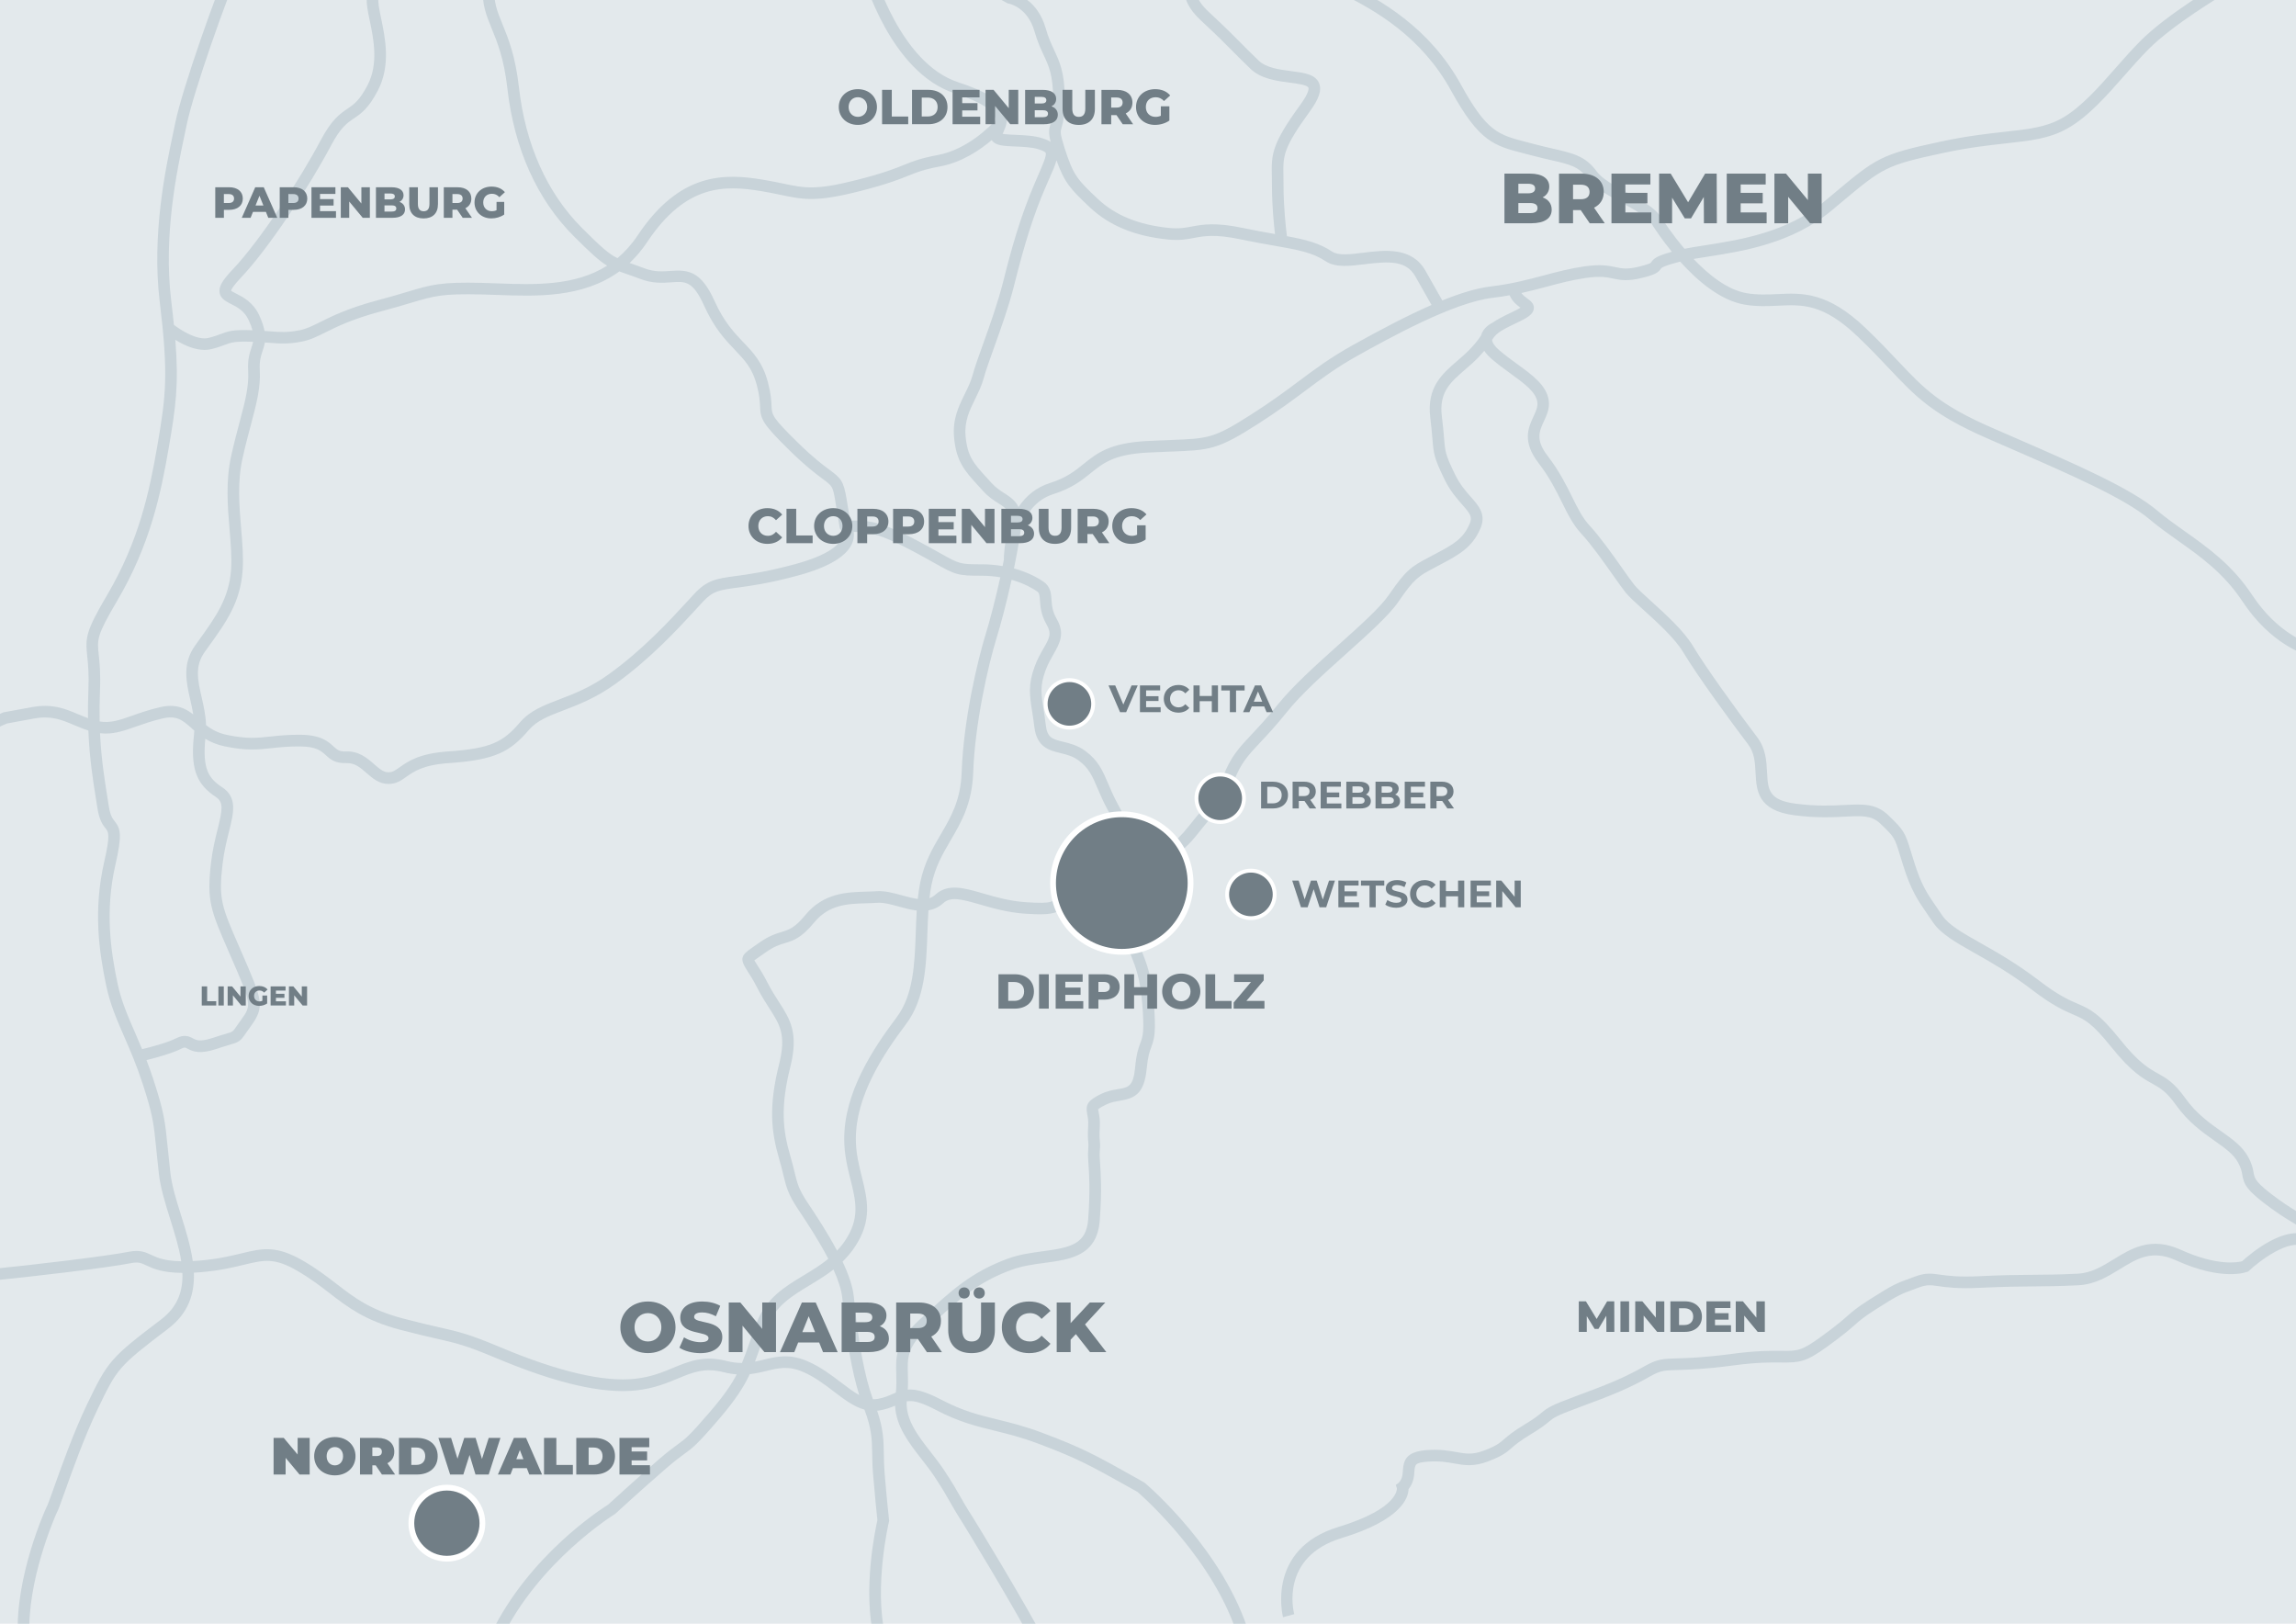 <?xml version="1.0" encoding="utf-8"?>
<!-- Generator: Adobe Illustrator 23.0.6, SVG Export Plug-In . SVG Version: 6.00 Build 0)  -->
<svg version="1.1" id="Ebene_1" xmlns="http://www.w3.org/2000/svg" xmlns:xlink="http://www.w3.org/1999/xlink" x="0px" y="0px"
	 viewBox="0 0 841.89 595.28" style="enable-background:new 0 0 841.89 595.28;" xml:space="preserve">
<style type="text/css">
	.st0{fill:#E3E9EC;}
	.st1{clip-path:url(#SVGID_2_);fill:#C8D3D9;}
	.st2{clip-path:url(#SVGID_2_);fill:#717E86;}
	.st3{clip-path:url(#SVGID_2_);fill:#FFFFFF;}
</style>
<rect y="0" class="st0" width="841.89" height="595.28"/>
<g>
	<defs>
		<rect id="SVGID_1_" width="841.89" height="595.28"/>
	</defs>
	<clipPath id="SVGID_2_">
		<use xlink:href="#SVGID_1_"  style="overflow:visible;"/>
	</clipPath>
	<path class="st1" d="M826.35,429.93c-0.25-1.42-0.56-3.2-2.07-5.91c-2.16-3.89-5.87-6.5-9.8-9.27c-4.26-3.01-9.09-6.41-13.21-12.18
		c-4.08-5.72-6.98-7.33-10.04-9.04c-3.28-1.83-7-3.9-13.73-12.31c-7.88-9.85-11.16-11.27-15.7-13.24
		c-3.14-1.36-7.04-3.05-14.09-8.46c-8.14-6.24-15.59-10.46-21.58-13.84c-6.47-3.66-11.58-6.55-13.92-10.01
		c-0.72-1.07-1.39-2.03-2.01-2.94c-3.65-5.29-5.66-8.21-8.35-16.76c-0.44-1.39-0.8-2.59-1.12-3.63c-2.17-7.12-2.54-7.94-8.43-13.55
		c-4.46-4.25-9.26-4.01-15.89-3.67c-4.6,0.23-10.31,0.52-17.99-0.48c-9.95-1.3-10.15-5.16-10.49-11.56
		c-0.21-4.06-0.45-8.65-3.62-12.82c-8.04-10.56-19.03-25.88-23.57-33.45c-3.33-5.55-9.95-11.55-15.28-16.38
		c-2.73-2.47-5.09-4.61-6.14-5.93c-1.09-1.36-2.69-3.63-4.54-6.25c-3.59-5.09-8.07-11.42-11.91-15.56
		c-2.59-2.79-4.34-6.32-6.36-10.4c-2.22-4.49-4.74-9.57-9.04-15.16c-4.52-5.87-3.05-9.03-1.36-12.68c1.05-2.28,2.15-4.63,1.78-7.53
		c-0.69-5.55-5.94-9.36-11.5-13.4c-2.2-1.6-4.48-3.26-6.64-5.11c-1.7-1.46-2.61-2.8-2.63-3.82c1.35-2.04,2.25-3.04,8.84-6.13
		c4.22-1.98,6.26-3.27,6.46-5.31c0.18-1.82-1.24-2.87-2.39-3.71c-0.79-0.58-1.6-1.18-2.17-2.01c3.26-0.72,6.29-1.53,9.28-2.32
		c4.84-1.29,9.41-2.5,14.46-3.22c5.19-0.74,7.58-0.24,9.89,0.24c2.7,0.56,5.24,1.1,10.76-0.28c4.69-1.17,5.83-1.94,6.74-3.33
		c0.16-0.24,0.58-0.88,6.29-2.39c0.26-0.07,0.53-0.13,0.8-0.2c6.32,7.03,14.78,14.28,23.72,15.77c4.5,0.75,8.42,0.56,12.21,0.38
		c8.85-0.43,16.5-0.8,29.17,11.32c4.79,4.58,8.47,8.48,11.71,11.92c9.43,9.99,15.66,16.59,35.49,25.27
		c2.73,1.19,5.43,2.37,8.09,3.53c22.85,9.95,42.59,18.54,51.87,26.39c3.24,2.74,6.65,5.15,10.26,7.71
		c8.25,5.84,16.77,11.88,23.67,22.29c10.45,15.8,22.76,19.32,23.28,19.46l1.13-4.1c-0.11-0.03-11.35-3.33-20.86-17.71
		c-7.33-11.08-16.19-17.35-24.76-23.42c-3.53-2.5-6.87-4.87-9.97-7.49c-9.76-8.26-29.76-16.96-52.92-27.04
		c-2.66-1.16-5.36-2.33-8.08-3.52c-19.04-8.33-24.71-14.34-34.1-24.29c-3.28-3.48-7-7.42-11.87-12.08
		c-14-13.39-23.31-12.94-32.32-12.5c-3.57,0.17-7.25,0.35-11.3-0.32c-7.02-1.17-13.96-6.72-19.52-12.56
		c1.59-0.27,3.28-0.54,5.1-0.82c13.1-2.04,31.04-4.83,45.67-17.05l2.9-2.43c15.79-13.23,16.74-14.02,37.87-18.55
		c9.36-2.01,16.64-2.81,23.06-3.52c9.22-1.02,15.88-1.75,22.49-5.46c7.56-4.24,14.27-11.87,20.77-19.26
		c2.97-3.37,6.04-6.86,9.12-9.94c8.84-8.84,26.16-19.24,28.68-20.73c2.77-0.54,19.69-4.1,44.98-14.21L860.05-21
		c-26.7,10.68-44.37,14.02-44.55,14.05l-0.36,0.07l-0.32,0.19C814-6.22,794.85,5,784.96,14.89c-3.17,3.17-6.29,6.71-9.3,10.14
		C769.4,32.14,762.92,39.5,756,43.38c-5.86,3.28-12.16,3.98-20.88,4.94c-6.2,0.68-13.91,1.53-23.48,3.59
		c-22.16,4.75-23.49,5.86-39.71,19.44l-2.89,2.42c-13.73,11.47-31,14.15-43.6,16.12c-2.85,0.44-5.44,0.85-7.78,1.31
		c-4.55-5.35-7.69-10.2-8.39-11.3c-2.38-3.77-7.4-6.48-12.71-9.36c-4.45-2.41-9.05-4.9-11.07-7.67c-4.1-5.63-8.58-6.66-16-8.36
		c-2.11-0.48-4.5-1.03-7.24-1.76c-0.88-0.23-1.72-0.45-2.52-0.66c-10.27-2.66-14.52-3.76-23.95-20.92
		c-11.42-20.8-29.22-31.21-43.45-37.95l-0.64-0.3l-0.49,0.1c-0.13-0.03-0.43-0.13-0.9-0.45c-2.71-1.87-9.67-10.29-15.67-47.89
		l-4.2,0.67c5.73,35.92,12.65,47.41,17.45,50.72c1.27,0.88,2.34,1.15,3.07,1.2c13.58,6.47,30.39,16.42,41.12,35.95
		c10.31,18.78,15.76,20.19,26.61,22.99c0.8,0.21,1.63,0.42,2.49,0.65c2.82,0.75,5.24,1.31,7.38,1.8c7.11,1.63,10.35,2.37,13.51,6.72
		c2.58,3.55,7.61,6.27,12.48,8.9c4.6,2.49,9.35,5.06,11.14,7.89c1.02,1.62,3.64,5.6,7.34,10.14c-5.74,1.6-6.71,2.54-7.57,3.85
		c-0.03,0.05-0.06,0.1-0.1,0.15c-0.08,0.08-0.67,0.53-4.11,1.39c-4.57,1.14-6.46,0.75-8.86,0.24c-2.54-0.53-5.43-1.13-11.36-0.29
		c-5.3,0.76-9.99,2-14.96,3.32c-5.83,1.55-11.86,3.15-19.32,4.03c-5.22,0.61-11.3,2.49-17.88,5.15l-6.18-10.9
		c-4.98-8.79-14.87-7.57-22.81-6.6c-4.68,0.58-9.11,1.12-11.37-0.39c-4.76-3.18-9.75-4.41-16.61-5.67
		c-0.4-3.13-1.25-10.72-1.25-18.61c0-1.25-0.02-2.38-0.04-3.43c-0.15-7.38-0.2-10.14,9.68-23.7c3.41-4.68,4.45-7.89,3.38-10.4
		c-1.39-3.24-5.47-3.77-10.2-4.38c-4.29-0.55-9.15-1.18-11.95-3.87c-3.44-3.31-5.21-5.11-6.93-6.85
		c-2.44-2.48-4.75-4.82-11.53-11.15c-2.21-2.07-4.76-5.13-4.34-7.98c0.4-2.69,3.3-4.31,3.74-4.54c1.2-0.46,9.06-3.79,13.01-13.09
		c3.88-9.13,2.68-20.73-3.56-34.47l-3.87,1.76c5.71,12.57,6.9,22.99,3.55,30.97c-3.42,8.15-10.63,10.85-10.69,10.88l-0.2,0.08
		c-0.22,0.1-5.38,2.6-6.17,7.74c-0.58,3.77,1.31,7.72,5.63,11.76c6.71,6.27,8.89,8.47,11.4,11.02c1.74,1.76,3.53,3.59,7.01,6.93
		c3.8,3.66,9.65,4.42,14.35,5.03c2.7,0.35,6.41,0.83,6.84,1.84c0.1,0.23,0.43,1.63-2.91,6.21c-10.73,14.71-10.65,18.34-10.49,26.29
		c0.02,1.02,0.04,2.12,0.04,3.34c0,7.23,0.67,14.09,1.12,17.83c-3.39-0.6-7.2-1.27-11.63-2.2c-10.27-2.16-14.82-1.31-18.83-0.56
		c-2.56,0.48-4.77,0.89-8.37,0.53c-11.16-1.13-19.7-4.6-26.1-10.62c-7.66-7.2-9.02-8.68-12.26-18.8c-1.69-5.28-1.52-5.89-1.05-7.5
		c0.48-1.67,1.21-4.18,1.15-10.68c-0.09-9.47-1.84-13.23-3.87-17.57c-1.05-2.25-2.13-4.58-3.13-8.06
		c-2.95-10.32-10.61-12.7-12.46-13.14c-3.11-1.7-34.02-19.02-39.92-40.77l-6.5-23.97l-4.1,1.11l6.5,23.97
		c2.82,10.39,10.82,20.89,23.78,31.21c9.54,7.6,18.15,12.15,18.51,12.34l0.3,0.16l0.34,0.06c0.07,0.01,6.89,1.23,9.45,10.19
		c1.09,3.81,2.3,6.4,3.37,8.69c1.89,4.06,3.39,7.27,3.47,15.82c0.06,5.87-0.54,7.94-0.98,9.46c-0.59,2.02-0.76,3.3,0.07,6.54
		c-0.96-0.62-2.1-1.04-3.26-1.4c-2.96-0.91-6.47-1.05-9.56-1.18c-1.61-0.07-3.69-0.15-4.79-0.38c0.08-0.18,0.16-0.37,0.25-0.55
		c0.82-1.8,2.05-4.52,0.64-7.72c-1.77-4.02-7.22-7.39-17.14-10.62c-21.46-6.97-30.96-40.65-31.06-40.99
		c-0.09-0.32-8.93-32.44-7.28-43.86l-4.21-0.61c-1.77,12.29,7.02,44.25,7.39,45.6c0.4,1.47,10.2,36.22,33.84,43.91
		c10.52,3.42,13.72,6.4,14.56,8.29c0.26,0.6,0.32,1.17,0.23,1.76c-1.79,1.95-10.16,10.52-20.86,12.54
		c-6.6,1.25-9.23,2.31-12.56,3.66c-3.27,1.32-7.34,2.97-17.13,5.47c-15.15,3.87-19.14,3.04-27.07,1.38
		c-2.1-0.44-4.47-0.93-7.38-1.42c-14.13-2.36-30.51-2.91-46.07,20.43c-2.24,3.35-4.72,6.08-7.39,8.31
		c-3.1-1.5-5.84-3.89-13.04-11.09c-12.74-12.74-20.73-30.58-23.09-51.59c-1.29-11.47-3.91-17.89-6.02-23.05
		c-1.93-4.72-3.33-8.14-2.96-13.62l0.02-0.27l-0.05-0.27c-0.05-0.26-4.82-26.15-2.7-49.54l-4.23-0.38
		c-2.09,22.99,2.17,47.48,2.7,50.45c-0.37,6.31,1.33,10.46,3.28,15.24c2.01,4.91,4.51,11.03,5.73,21.92
		c2.47,21.97,10.88,40.69,24.31,54.12c6.18,6.18,9.34,9.06,12.26,10.85c-11.9,7.52-26.68,6.98-40.12,6.49
		c-1.94-0.07-3.86-0.14-5.72-0.19c-15.24-0.37-18.55,0.62-27.41,3.28c-2.71,0.81-6.07,1.82-10.5,2.99
		c-11.13,2.95-17.11,5.92-21.48,8.1c-2.93,1.46-5.05,2.52-7.58,3.01c-4.46,0.86-6.97,0.68-11.12,0.36c-0.54-0.04-1.1-0.08-1.69-0.12
		c-0.29-1.57-0.88-3.41-1.92-5.68c-2.22-4.84-5.95-6.73-8.42-7.98c-0.69-0.35-1.62-0.82-1.92-1.11c0.07-0.36,0.57-1.56,3.61-4.77
		c10.3-10.83,25.17-33.57,33.03-48.42c3.52-6.65,5.88-8.25,8.39-9.95c2.63-1.78,5.34-3.63,8.78-10.22c4.8-9.2,2.72-19.21,1.19-26.52
		c-0.61-2.91-1.18-5.67-0.97-7.13l0.04-0.3l-0.04-0.3c-0.03-0.2-2.82-20.63-3.85-46.38l-4.25,0.17c0.97,24.33,3.51,43.98,3.85,46.52
		c-0.22,2.15,0.35,4.87,1.06,8.28c1.39,6.68,3.3,15.83-0.8,23.68c-2.94,5.64-5.01,7.04-7.4,8.67c-2.69,1.83-5.74,3.9-9.76,11.48
		c-7.73,14.6-22.3,36.91-32.35,47.48c-3.83,4.02-5.11,6.32-4.74,8.48c0.38,2.19,2.32,3.17,4.2,4.13c2.29,1.16,4.87,2.47,6.48,5.96
		c0.67,1.45,1.1,2.63,1.38,3.66c-0.26-0.01-0.53-0.02-0.8-0.03c-6.23-0.22-8.13,0.37-10.94,1.44c-1.11,0.42-2.38,0.89-4.36,1.39
		c-4.1,1.02-10.06-2.72-12.72-4.79c-0.27-2.74-0.61-5.7-1-8.93c-2.91-23.99,2.15-47.76,4.87-60.53c0.31-1.44,0.59-2.75,0.83-3.93
		c2.47-12.12,14.74-46.74,20.25-59.37c1.01-1.77,11.03-20.17,8.51-48.01l-4.23,0.38c2.47,27.25-7.9,45.41-8.01,45.59l-0.11,0.22
		C79.34-2.84,66.85,32.44,64.32,44.81c-0.24,1.17-0.52,2.47-0.82,3.9c-2.77,13.02-7.92,37.24-4.93,61.93
		c3.23,26.65,2.3,34.37-0.88,52.8c-2.9,16.79-6.71,34.86-18.45,54.78c-7.84,13.29-7.98,15.6-7.26,22.3
		c0.29,2.71,0.68,6.42,0.43,12.57c-0.15,3.63-0.18,7.01-0.14,10.2c-1.28-0.47-2.5-0.97-3.68-1.47c-4.6-1.95-9.37-3.96-16.99-2.56
		L1.2,261.17l-0.24,0.11c-0.17,0.08-17.19,7.75-25.74,10.9l1.47,3.99c8.24-3.03,23.61-9.93,25.79-10.91l9.89-1.82
		c6.38-1.17,10.17,0.43,14.57,2.29c1.7,0.72,3.47,1.46,5.46,2.09c0.42,10.2,1.67,18.09,2.75,24.83c0.2,1.22,0.39,2.41,0.57,3.58
		c0.71,4.59,2.05,6.28,3.04,7.52c1.02,1.28,1.75,2.21-0.56,12.27c-4.06,17.72-1.87,33.01,0.81,45.62
		c1.41,6.65,3.81,12.16,6.59,18.54c2.17,4.99,4.42,10.16,6.55,16.67c3.9,11.88,4.17,14.59,5.18,24.67c0.24,2.41,0.52,5.22,0.91,8.67
		c0.59,5.33,2.41,11.15,4.17,16.77c1.66,5.32,3.29,10.53,4.05,15.44c-6.21-0.11-8.89-1.35-10.96-2.32
		c-2.17-1.01-4.22-1.97-8.28-1.16c-7.74,1.55-34.36,4.77-52.1,6.51l0.41,4.23c15.72-1.54,44-4.87,52.52-6.57
		c2.69-0.54,3.74-0.05,5.65,0.85c2.49,1.16,5.73,2.66,13.18,2.72c0.25,6.52-1.63,12.38-7.81,17.07
		c-18.49,14.04-19.51,15.2-27.15,31.12c-4.97,10.36-9.54,23.2-12.27,30.88c-1.02,2.85-1.98,5.56-2.33,6.31l-0.22,0.4
		c-0.48,1.03-11.65,25.57-10.54,47.63l4.25-0.21c-1-20.06,9.08-43.21,10.08-45.46c0.41-0.66,0.94-2.09,2.77-7.23
		c2.7-7.59,7.23-20.3,12.1-30.46c7.21-15.02,7.49-15.61,25.88-29.57c7.56-5.74,9.73-12.94,9.45-20.56c0.76-0.04,1.55-0.09,2.38-0.16
		c7.08-0.58,12.06-1.78,16.06-2.75c7.37-1.78,11.07-2.68,19.65,2.33c4.77,2.79,8.34,5.54,11.79,8.2c6.62,5.1,12.87,9.91,25.7,13.3
		c6.11,1.61,10.27,2.56,13.61,3.32c6.96,1.58,10.46,2.37,21.39,6.97c22.37,9.41,39.29,13.31,51.73,11.93
		c6.43-0.71,11.07-2.64,15.16-4.34c5.49-2.28,9.83-4.08,16.77-2.31c1.72,0.44,3.32,0.69,4.81,0.8c-2.04,3.89-4.83,7.93-9.72,13.63
		c-7.7,8.98-9.14,10.03-12,12.1c-1.57,1.14-3.53,2.57-6.99,5.56c-9.13,7.91-17.24,15.36-18.44,16.46
		c-2.68,1.67-29.12,18.68-42.96,47.41l3.83,1.84c13.72-28.49,41.25-45.57,41.53-45.74l0.33-0.25c0.09-0.08,8.7-8.03,18.49-16.51
		c3.31-2.87,5.19-4.23,6.7-5.33c3.13-2.27,4.7-3.41,12.73-12.78c5.98-6.98,9.04-11.7,11.28-16.48c2.27-0.24,4.29-0.73,6.2-1.19
		c4.29-1.04,8-1.94,13.31,0.36c4.33,1.88,7.92,4.61,11.39,7.26c3.7,2.82,7.25,5.52,11.15,6.58c2.7,7.17,2.76,11,2.84,16.19
		c0.03,2.12,0.07,4.52,0.31,7.38c0.71,8.6,1.43,15.36,1.6,16.97c-0.73,3.22-5.46,25.35-1.28,43.12l4.14-0.97
		c-4.19-17.81,1.3-41.29,1.36-41.52l0.09-0.36l-0.04-0.37c-0.01-0.07-0.82-7.44-1.63-17.21c-0.22-2.72-0.26-4.94-0.29-7.09
		c-0.07-4.78-0.14-8.98-2.44-15.73c0.33-0.03,0.66-0.07,0.99-0.13c2.35-0.43,4.12-1.1,5.58-1.73c0.33,7.56,5.13,13.73,9.8,19.72
		c1.68,2.16,3.28,4.21,4.66,6.31c3.07,4.66,4.17,6.61,5.45,8.87c1.09,1.93,2.32,4.12,5.02,8.35c0.17,0.28,17.59,28.51,28.43,48.92
		l3.76-1.99c-10.91-20.53-28.39-48.88-28.59-49.18c-2.65-4.16-3.8-6.2-4.92-8.18c-1.26-2.23-2.45-4.34-5.6-9.12
		c-1.48-2.24-3.2-4.45-4.86-6.58c-4.74-6.09-9.24-11.86-8.9-18.7c2.28-0.41,5.09,0.19,11,3.28c8.22,4.29,14.49,5.82,21.13,7.45
		c4.81,1.18,9.79,2.39,16.06,4.75c14.66,5.51,19.03,7.96,35.27,17.06l1.21,0.68c2.22,1.93,28.46,25.17,36.98,53.62l4.07-1.22
		c-9.21-30.77-37.26-54.77-38.45-55.77l-1.73-1.01c-16.47-9.23-20.89-11.71-35.86-17.33c-6.51-2.45-11.61-3.69-16.54-4.9
		c-6.66-1.63-12.42-3.04-20.18-7.09c-6.05-3.16-9.65-4.06-12.55-3.84c0.13-2.11,0.08-4,0.03-5.72c-0.18-5.92-0.3-9.84,7.13-16.68
		l0.82-0.75c10.94-10.07,17.54-16.14,30.13-20.78c3.84-1.42,8.02-1.98,12.07-2.52c9.47-1.27,19.27-2.58,20.22-15.67
		c0.79-10.82,0.38-16.73,0.12-20.64c-0.14-1.98-0.23-3.41-0.12-4.66c0.19-2.11,0.11-2.93,0.02-3.8c-0.09-0.86-0.2-1.93-0.01-5.26
		c0.14-2.39-0.2-4.07-0.42-5.17c-0.09-0.43-0.19-0.96-0.2-1.04c0.09-0.15,0.57-0.64,2.95-1.81c1.7-0.83,3.39-1.12,5.03-1.4
		c5.19-0.88,8.94-2.24,9.83-11.75c0.43-4.55,1.09-6.33,1.68-7.9c1.15-3.08,1.81-5.51,0.93-16.28c-0.8-9.79-2.65-14.46-4.29-18.59
		c-1.38-3.48-2.58-6.5-2.88-12.23c-0.26-4.84-0.78-8.91-1.2-12.18c-0.55-4.31-1-7.77-0.26-9.23c5.15-2.7,7.79-2.29,10.34-1.9
		c4.54,0.71,7.78,0.54,14.37-7.77c3.86-4.86,6.09-7.33,7.57-8.96c3.02-3.34,3.12-3.61,5.76-10.46l0.07-0.19
		c2.46-6.38,5.16-9.26,9.64-14.02c2.56-2.72,5.74-6.1,9.65-11c5.23-6.55,13.67-14.12,21.83-21.44c8.09-7.25,15.73-14.1,19.13-19.09
		c5.81-8.52,7.38-9.35,13.23-12.44l2.14-1.14c6.74-3.58,11.61-6.17,14.64-13.18c2.22-5.14-0.51-8.23-3.39-11.5
		c-1.95-2.2-4.15-4.7-6.02-8.59c-3.41-7.07-3.48-7.98-3.9-13.03c-0.16-1.97-0.36-4.42-0.81-8c-1.11-8.86,3.12-12.5,8.47-17.12
		c1.74-1.5,3.53-3.05,5.25-4.87c0.71-0.76,1.31-1.44,1.83-2.06c0.67,1.01,1.6,2.02,2.77,3.04c2.29,1.96,4.64,3.67,6.91,5.32
		c5,3.63,9.32,6.77,9.79,10.49c0.21,1.69-0.54,3.33-1.42,5.22c-1.89,4.08-4.24,9.15,1.85,17.07c4.05,5.26,6.47,10.15,8.6,14.46
		c2.17,4.38,4.05,8.17,7.06,11.41c3.65,3.93,8.03,10.13,11.55,15.11c1.89,2.68,3.53,4.99,4.69,6.45c1.26,1.58,3.62,3.72,6.6,6.42
		c5.11,4.64,11.48,10.41,14.49,15.41c5.22,8.7,17.11,25.01,23.83,33.84c2.38,3.13,2.56,6.69,2.76,10.47
		c0.34,6.47,0.72,13.8,14.18,15.55c8.06,1.05,13.99,0.75,18.76,0.51c6.19-0.31,9.6-0.48,12.75,2.51c5.25,5,5.29,5.12,7.3,11.71
		c0.32,1.06,0.69,2.27,1.13,3.67c2.89,9.16,5.28,12.64,8.91,17.9c0.62,0.9,1.27,1.85,1.98,2.9c2.89,4.3,8.39,7.41,15.35,11.34
		c5.87,3.32,13.18,7.45,21.08,13.51c7.46,5.73,11.63,7.53,14.98,8.99c4.27,1.85,6.85,2.97,14.07,12
		c7.25,9.06,11.53,11.45,14.98,13.36c2.86,1.59,5.13,2.85,8.65,7.79c4.54,6.35,9.68,9.98,14.22,13.18c3.67,2.59,6.85,4.83,8.53,7.86
		c1.16,2.09,1.39,3.36,1.6,4.59c0.62,3.51,1.38,5.66,10.78,12.45c13.69,9.9,26.71,14.03,27.26,14.2l1.27-4.06
		c-0.13-0.04-12.93-4.12-26.04-13.59C827,433.57,826.74,432.12,826.35,429.93 M387.39,58.78c2.92,8.23,5.27,10.69,12.28,17.28
		c7.11,6.68,16.46,10.53,28.59,11.75c4.19,0.43,6.93-0.08,9.57-0.58c3.8-0.71,7.74-1.44,17.18,0.54c4.68,0.99,8.68,1.69,12.2,2.3
		c8.76,1.54,14.04,2.47,18.93,5.73c3.58,2.38,8.76,1.75,14.25,1.07c9.06-1.11,15.26-1.41,18.59,4.48l5.93,10.46
		c-9.14,3.99-19.04,9.26-28.82,14.69c-8.28,4.6-13.88,8.79-19.82,13.22c-4.93,3.68-10.03,7.49-17.39,12.18
		c-13.82,8.82-15.64,8.88-29.83,9.42c-2.38,0.09-5.08,0.19-8.23,0.35c-13.92,0.7-18.59,4.47-23.54,8.46
		c-3.08,2.49-6.26,5.06-12.32,6.97c-4.76,1.5-8.64,4.5-11.49,8.81c-1.03-2.24-2.82-3.58-5.09-5.03c-1.57-0.99-3.18-2.02-4.82-3.83
		c-0.62-0.69-1.21-1.33-1.77-1.95c-4.73-5.17-7.1-7.76-7.74-15.35c-0.45-5.41,1.48-9.33,3.52-13.49c1.17-2.39,2.39-4.85,3.14-7.62
		c0.77-2.82,2.17-6.71,3.79-11.22c2.43-6.77,5.46-15.18,7.48-23.27c3.83-15.33,7.11-25.57,11.32-35.34c0.41-0.96,0.81-1.86,1.17-2.7
		C385.87,63,386.88,60.67,387.39,58.78 M237.36,88.67c14.16-21.23,28.43-20.83,41.83-18.59c2.82,0.47,5.15,0.96,7.21,1.39
		c8.31,1.73,12.89,2.69,28.99-1.42c10.07-2.57,14.28-4.28,17.67-5.64c3.23-1.31,5.56-2.25,11.75-3.42
		c7.98-1.51,14.64-6.07,18.84-9.65c0.06,0.1,0.11,0.21,0.19,0.3c1.4,1.78,4.35,1.9,8.42,2.07c2.83,0.11,6.05,0.24,8.48,0.99
		c2.09,0.64,2.58,1.12,2.68,1.34c0.43,0.93-1.08,4.39-2.83,8.4c-0.37,0.84-0.76,1.75-1.18,2.72c-5.32,12.37-8.69,24.6-11.54,35.99
		c-1.97,7.87-4.96,16.18-7.36,22.86c-1.65,4.59-3.08,8.56-3.89,11.54c-0.65,2.38-1.72,4.56-2.85,6.87c-2.21,4.5-4.5,9.14-3.95,15.73
		c0.75,9.04,3.97,12.55,8.84,17.87c0.55,0.6,1.14,1.24,1.75,1.92c2.03,2.25,4.06,3.54,5.7,4.58c2.97,1.88,4.51,2.87,4,8.5
		c-0.06,0.19-0.13,0.37-0.19,0.56c-1.74,5.56-1.84,10.55-1.84,11.72c-0.15,0.74-0.3,1.48-0.45,2.23c-2.37-0.41-4.98-0.66-7.83-0.66
		c-7.82,0-7.95-0.08-15.1-4.09c-1.99-1.12-4.46-2.51-7.74-4.26c-14.54-7.77-18.8-7.74-25.22-7.68l-1.33-8.01
		c-1.1-6.57-2.11-7.54-6.24-10.6c-2.35-1.74-5.89-4.36-11.53-9.89c-9.54-9.35-9.58-10.15-9.73-13.52c-0.08-1.86-0.2-4.4-1.33-8.69
		c-1.9-7.22-5.35-10.83-9.01-14.66c-3.33-3.49-7.1-7.44-10.54-15.09c-4.97-11.04-9.64-11.55-16.21-11.06
		c-2.87,0.21-5.85,0.43-9.49-0.95c-2.11-0.8-3.77-1.37-5.23-1.88c-0.08-0.03-0.15-0.05-0.23-0.08
		C233.2,94.19,235.37,91.66,237.36,88.67 M110.64,125.24c3.09-0.6,5.55-1.82,8.67-3.37c4.2-2.09,9.96-4.96,20.67-7.79
		c4.49-1.19,7.89-2.21,10.63-3.03c8.63-2.58,11.53-3.45,26.09-3.1c1.85,0.04,3.74,0.11,5.67,0.18c14.29,0.53,31.3,1.15,44.73-8.62
		c0.8,0.3,1.67,0.61,2.64,0.94c1.43,0.49,3.06,1.05,5.1,1.83c4.53,1.72,8.29,1.44,11.32,1.22c5.09-0.38,7.9-0.59,12.02,8.56
		c3.74,8.32,7.78,12.55,11.34,16.28c3.55,3.72,6.35,6.65,7.98,12.81c1.02,3.85,1.11,6.03,1.19,7.79c0.21,4.73,0.66,6.23,11,16.36
		c5.85,5.73,9.53,8.46,11.97,10.27c3.52,2.6,3.73,2.76,4.58,7.88l1.63,9.79l0.11,0.54l0.3,0.41c0.04,0.05,0.94,1.3,0.34,3.04
		c-0.71,2.05-3.89,6.03-17.19,9.63c-10.34,2.8-16.9,3.68-21.68,4.33c-6.96,0.93-10.45,1.4-15.28,6.63l-1.9,2.07
		c-7.13,7.75-16.88,18.36-29.54,27.44c-6.62,4.75-12.64,7.05-17.95,9.08c-5.75,2.2-10.71,4.1-14.4,8.4
		c-6.17,7.19-10.61,9.6-26.32,10.67c-10.68,0.73-14.82,3.68-17.85,5.83c-1.77,1.26-2.62,1.82-4.07,1.82c-1.76,0-3.15-1.13-5.26-2.98
		c-2.48-2.17-5.59-4.86-10.36-4.67c-2.42,0.1-3.17-0.59-4.54-1.85c-1.93-1.76-4.58-4.18-12.01-4.26c-4.64-0.05-8.02,0.32-11.01,0.64
		c-4.89,0.53-8.75,0.95-16.05-0.59c-3.37-0.71-5.69-2.06-7.66-3.58c-0.1-3.61-0.87-6.98-1.62-10.26
		c-1.39-6.09-2.59-11.35,1.09-16.49l1.34-1.87c6.6-9.16,11.81-16.4,12.61-28.16c0.33-4.8-0.1-9.91-0.55-15.32
		c-0.7-8.38-1.42-17.04,0.51-25.72c1.03-4.65,2.11-8.68,3.05-12.23c2.05-7.69,3.66-13.77,3.27-20.23c-0.19-3.17,0.42-5.05,1.02-6.87
		c0.33-1.02,0.66-2.02,0.85-3.14c0.44,0.03,0.88,0.06,1.29,0.09C102.74,125.99,105.62,126.21,110.64,125.24 M42.9,220.38
		c12.11-20.54,16.02-39.03,18.98-56.22c2.59-15.05,3.73-23.14,2.41-39.58c2.84,1.77,6.82,3.7,10.72,3.7c0.85,0,1.7-0.09,2.54-0.3
		c2.22-0.55,3.66-1.1,4.82-1.53c2.26-0.85,3.62-1.36,9.3-1.17c0.4,0.01,0.76,0.03,1.14,0.05c-0.14,0.68-0.36,1.34-0.6,2.07
		c-0.65,1.99-1.47,4.48-1.22,8.45c0.35,5.78-1.11,11.28-3.13,18.88c-0.96,3.6-2.04,7.67-3.09,12.4c-2.07,9.31-1.29,18.71-0.59,26.99
		c0.44,5.25,0.85,10.2,0.55,14.67C84,219.35,79.1,226.16,72.9,234.77l-1.35,1.88c-4.79,6.7-3.26,13.41-1.78,19.91
		c0.4,1.76,0.81,3.56,1.1,5.38c-2.91-2.3-6.37-4.04-12.3-2.65c-4.01,0.94-7.22,2.07-10.06,3.07c-4.71,1.66-8,2.81-11.97,2.15
		c-0.07-3.46-0.05-7.17,0.12-11.24c0.27-6.46-0.15-10.36-0.45-13.2C35.6,234.36,35.45,233.01,42.9,220.38 M43.15,360.76
		c-2.58-12.16-4.7-26.87-0.82-43.78c2.51-10.97,1.89-13.16-0.26-15.87c-0.8-1.01-1.63-2.05-2.17-5.53c-0.18-1.18-0.37-2.38-0.57-3.6
		c-1.06-6.65-2.21-13.91-2.65-23.17c4.65,0.56,8.53-0.8,13.24-2.46c2.74-0.96,5.83-2.05,9.62-2.94c5.28-1.24,7.41,0.64,10.63,3.49
		c0.35,0.31,0.71,0.63,1.08,0.95c-0.02,0.41-0.04,0.82-0.09,1.23c-1.37,12.44,0.64,18.27,7.97,23.09c2.86,1.89,2.51,4.43,0.68,11.8
		c-0.84,3.35-1.88,7.53-2.44,12.37c-1.61,13.98-0.07,17.51,6.41,32.38l1.11,2.55c7.34,16.89,7.4,17.31,3.5,22.63
		c-0.78,1.07-1.35,1.9-1.81,2.56c-1.25,1.81-1.25,1.81-3.72,2.54c-1.14,0.33-2.7,0.79-4.88,1.52c-4.67,1.55-6.02,0.82-7.22,0.17
		c-1.59-0.85-3.25-1.5-6.13-0.06c-3.41,1.71-9.54,3.3-12.53,4.01c-0.9-2.18-1.79-4.23-2.63-6.17
		C46.79,372.32,44.48,366.99,43.15,360.76 M266.36,498.94c-8.31-2.11-13.72,0.13-19.45,2.5c-4.02,1.67-8.17,3.39-14,4.04
		c-11.53,1.28-28.23-2.63-49.62-11.63c-11.27-4.74-14.89-5.57-22.09-7.2c-3.31-0.75-7.43-1.69-13.46-3.28
		c-12-3.17-17.65-7.52-24.19-12.56c-3.56-2.74-7.23-5.57-12.24-8.5c-10.06-5.88-15.12-4.65-22.8-2.8c-3.86,0.93-8.65,2.1-15.41,2.65
		c-0.85,0.07-1.65,0.12-2.42,0.16c-0.78-5.56-2.55-11.23-4.24-16.63c-1.78-5.68-3.46-11.05-4-15.98c-0.38-3.43-0.66-6.23-0.9-8.62
		c-1.02-10.17-1.33-13.24-5.37-25.56c-0.8-2.45-1.63-4.73-2.46-6.88c3.31-0.81,9.24-2.4,12.83-4.2c1.15-0.58,1.27-0.51,2.21,0
		c2.11,1.14,4.67,2.09,10.58,0.11c2.11-0.7,3.62-1.15,4.73-1.47c3.66-1.07,4.06-1.35,6.03-4.21c0.43-0.63,0.98-1.43,1.73-2.45
		c5.42-7.4,4.46-9.61-3.03-26.85l-1.11-2.55c-6.41-14.7-7.57-17.35-6.08-30.19c0.53-4.57,1.49-8.43,2.34-11.83
		c1.77-7.08,3.16-12.68-2.46-16.38c-5.08-3.34-7.23-6.81-6.2-17.79c1.89,1.15,4.17,2.16,7.05,2.77c7.97,1.68,12.34,1.21,17.39,0.66
		c3.01-0.33,6.14-0.66,10.5-0.61c5.8,0.07,7.52,1.64,9.19,3.15c1.6,1.46,3.43,3.12,7.58,2.95c3.12-0.11,5.09,1.61,7.39,3.62
		c2.16,1.89,4.61,4.03,8.05,4.03c2.87,0,4.65-1.26,6.54-2.6c2.76-1.96,6.2-4.41,15.68-5.05c16.98-1.15,22.43-4.19,29.26-12.14
		c2.99-3.48,7.27-5.12,12.7-7.19c5.28-2.02,11.84-4.53,18.91-9.6c13.02-9.33,22.95-20.13,30.2-28.02l1.89-2.06
		c3.79-4.11,6.05-4.41,12.73-5.31c4.9-0.66,11.62-1.56,22.23-4.44c11.7-3.17,18.48-7.38,20.15-12.5c0.41-1.26,0.45-2.44,0.31-3.48
		c5.31-0.02,9.32,0.43,21.98,7.19c3.24,1.73,5.69,3.11,7.67,4.22c7.67,4.31,8.46,4.64,17.18,4.64c2.53,0,4.84,0.22,6.93,0.57
		c-1.76,7.99-3.79,15.74-5.46,21.18c-2.71,8.82-8.03,30.68-8.7,50.22c-0.36,10.36-3.92,16.44-7.69,22.88
		c-2.95,5.04-6,10.25-7.5,17.57c-0.4,1.97-0.69,4-0.91,6.07c-1.78-0.23-3.71-0.75-5.76-1.31c-3.15-0.86-6.4-1.76-9.49-1.52
		c-1.18,0.09-2.45,0.13-3.79,0.16c-6.89,0.19-15.47,0.43-22.21,8.59c-3.91,4.74-5.92,5.35-8.7,6.2c-2.08,0.63-4.67,1.42-8.25,3.98
		c-0.9,0.65-1.68,1.18-2.33,1.62c-4.19,2.86-4.94,4.07-2.04,8.53c0.92,1.41,2.17,3.33,3.71,6.35c1.51,2.96,3.04,5.33,4.39,7.43
		c3.94,6.12,6.31,9.82,3.61,20.6c-3.89,15.5-2.88,24.74,0.02,34.63c0.72,2.46,1.18,4.34,1.57,6c1.05,4.33,1.68,6.95,5.42,12.57
		l0.14,0.21c2.81,4.21,7.35,11.03,10.9,17.9c-2.86,2.34-5.98,4.23-9.05,6.08c-6.79,4.1-13.8,8.35-17.1,17.1
		c-1.07,2.83-1.94,5.31-2.71,7.5c-0.99,2.82-1.84,5.23-2.79,7.5C270.33,499.68,268.46,499.48,266.36,498.94 M378.45,260.76
		c0.26,1.67,0.56,3.55,0.82,5.72c0.88,7.49,5.49,8.62,9.56,9.61c2.19,0.54,4.46,1.09,6.53,2.6c3.92,2.85,5.18,5.81,7.08,10.3
		c0.98,2.29,2.08,4.89,3.74,7.94c3.3,6.04,6.65,12.64,5.27,15.16c-5.71,3.06-8.71,3.96-10.91,4.61c-3.22,0.96-4.94,1.6-8.77,5.79
		c-2.05,2.23-3.09,4.12-3.85,5.5c-1.48,2.69-1.88,3.41-11.61,2.78c-6.07-0.39-11.25-1.9-15.83-3.23
		c-6.93-2.01-12.91-3.75-17.49,0.45c-0.67,0.61-1.4,1.02-2.18,1.3c0.19-1.68,0.44-3.33,0.76-4.93c1.36-6.64,4.1-11.32,7.01-16.28
		c3.87-6.61,7.87-13.45,8.27-24.88c0.61-17.71,5.43-39.08,8.52-49.12c1.67-5.43,3.74-13.26,5.56-21.51
		c4.63,1.31,7.76,3.15,9.26,4.18c0.87,0.6,0.99,1.18,1.15,3.44c0.15,2.21,0.36,5.23,2.46,8.84c1.93,3.32,0.97,4.99-1.14,8.65
		c-1.06,1.84-2.26,3.93-3.26,6.65C376.91,251,377.56,255.09,378.45,260.76 M311.86,432.45c1.97,7.89,3.52,14.13-1.95,22.34
		c-0.91,1.37-1.92,2.6-2.98,3.73c-3.57-6.75-7.85-13.19-10.58-17.27l-0.14-0.21c-3.33-4.99-3.83-7.07-4.83-11.2
		c-0.39-1.62-0.88-3.64-1.63-6.2c-2.7-9.2-3.64-17.82,0.02-32.39c3.16-12.57-0.07-17.58-4.16-23.93c-1.3-2.01-2.76-4.3-4.18-7.07
		c-1.64-3.21-3.02-5.33-3.94-6.73c-0.33-0.51-0.69-1.06-0.9-1.44c0.4-0.32,1.1-0.8,1.78-1.26c0.67-0.46,1.47-1.01,2.41-1.68
		c3.01-2.16,5.04-2.77,7.01-3.37c3.09-0.94,6.01-1.82,10.74-7.56c5.5-6.67,12.39-6.86,19.04-7.05c1.39-0.04,2.71-0.08,4-0.17
		c2.36-0.19,5.12,0.58,8.05,1.38c2.11,0.58,4.32,1.18,6.53,1.44c-0.17,2.68-0.27,5.38-0.36,8.04c-0.39,11.24-0.79,22.86-7.02,31.13
		c-8.95,11.87-19.22,27.66-19.22,44.58C309.55,423.2,310.77,428.11,311.86,432.45 M296.1,499.05c-6.62-2.87-11.39-1.71-16.01-0.59
		c-1.07,0.26-2.15,0.52-3.26,0.73c0.67-1.74,1.31-3.58,2.03-5.6c0.76-2.17,1.63-4.63,2.68-7.41c2.78-7.37,8.87-11.06,15.32-14.96
		c2.94-1.78,5.93-3.59,8.76-5.79c1.7,3.78,2.94,7.42,3.23,10.49c1.44,15.05,3.53,26.96,6.21,35.52c-2.1-1.13-4.27-2.78-6.68-4.62
		C304.88,504.16,300.91,501.13,296.1,499.05 M414.82,350.53c1.6,4.04,3.26,8.21,4.01,17.37c0.85,10.37,0.21,12.08-0.68,14.45
		c-0.65,1.73-1.45,3.89-1.93,8.99c-0.66,7-2.43,7.3-6.31,7.96c-1.85,0.31-3.94,0.67-6.19,1.77c-4.8,2.35-5.79,3.83-5.05,7.5
		c0.2,1,0.45,2.24,0.34,4.09c-0.21,3.67-0.08,4.93,0.03,5.95c0.08,0.74,0.13,1.28-0.02,2.97c-0.15,1.59-0.03,3.24,0.11,5.34
		c0.26,3.79,0.65,9.52-0.11,20.04c-0.67,9.19-6.43,10.4-16.55,11.76c-4.27,0.57-8.7,1.17-12.97,2.74
		c-13.38,4.93-20.6,11.58-31.54,21.64l-0.82,0.75c-8.87,8.16-8.7,13.62-8.5,19.94c0.07,2.1,0.11,4.28-0.14,6.75
		c-0.34,0.14-0.67,0.29-1.02,0.44c-1.58,0.7-3.2,1.43-5.62,1.87c-0.6,0.11-1.19,0.14-1.78,0.12c-3.05-8.33-5.4-20.91-6.99-37.47
		c-0.37-3.86-1.99-8.4-4.14-12.97c1.62-1.57,3.14-3.34,4.51-5.4c6.52-9.78,4.58-17.53,2.54-25.73c-1.07-4.3-2.18-8.74-2.18-13.86
		c0-15.66,9.81-30.69,18.36-42.02c7.05-9.35,7.47-21.65,7.88-33.55c0.1-2.82,0.2-5.56,0.37-8.23c1.92-0.32,3.76-1.1,5.45-2.64
		c2.7-2.46,6.46-1.52,13.44,0.5c4.55,1.32,10.2,2.96,16.73,3.39c10.96,0.72,13.06-0.35,15.61-4.96c0.73-1.32,1.56-2.82,3.26-4.68
		c3.21-3.5,4.2-3.8,6.85-4.58c1.75-0.52,4.18-1.24,8.04-3.08c-0.01,2.05,0.3,4.49,0.67,7.41c0.41,3.2,0.92,7.18,1.17,11.86
		C411.99,343.39,413.36,346.86,414.82,350.53 M539.29,127.72c-1.56,1.66-3.27,3.13-4.93,4.56c-5.56,4.79-11.3,9.75-9.91,20.86
		c0.44,3.49,0.63,5.89,0.79,7.83c0.46,5.57,0.68,7.01,4.3,14.53c2.12,4.41,4.64,7.26,6.66,9.55c2.91,3.3,3.77,4.46,2.68,7
		c-2.44,5.64-6.09,7.58-12.73,11.11l-2.13,1.13c-6.24,3.3-8.35,4.41-14.75,13.81c-3.11,4.56-10.56,11.24-18.46,18.32
		c-8.29,7.44-16.87,15.13-22.32,21.95c-3.8,4.76-6.92,8.08-9.42,10.74c-4.67,4.96-7.76,8.25-10.52,15.41l-0.07,0.19
		c-2.45,6.38-2.45,6.38-4.94,9.13c-1.51,1.67-3.8,4.2-7.74,9.17c-5.53,6.97-7.36,6.68-10.39,6.21c-2.22-0.35-5.09-0.78-9.42,0.76
		c-0.27-4.05-2.85-9.18-6.08-15.1c-1.56-2.86-2.62-5.36-3.56-7.57c-2.03-4.77-3.63-8.54-8.5-12.08c-2.75-2-5.55-2.68-8.02-3.29
		c-3.87-0.94-5.81-1.42-6.34-5.98c-0.27-2.25-0.57-4.18-0.84-5.88c-0.88-5.58-1.36-8.66,0.72-14.29c0.88-2.39,1.99-4.31,2.96-6.01
		c2.2-3.84,4.29-7.46,1.13-12.9c-1.6-2.76-1.76-5.01-1.89-7c-0.16-2.27-0.33-4.84-2.98-6.65c-1.74-1.19-5.4-3.35-10.78-4.84
		c0.86-4.19,1.64-8.41,2.24-12.39c0.11-0.71,0.19-1.38,0.25-2.02c1.8-5.23,5.27-10.73,11.97-12.84c6.82-2.15,10.48-5.1,13.71-7.71
		c4.58-3.7,8.54-6.9,21.08-7.52c3.13-0.16,5.82-0.26,8.18-0.35c14.54-0.55,17.16-0.65,31.95-10.09c7.49-4.78,12.88-8.81,17.64-12.36
		c6.07-4.53,11.3-8.45,19.33-12.91c11.29-6.27,34.77-19.31,49.07-21c2.23-0.26,4.32-0.59,6.32-0.95c0.97,2.33,2.78,3.69,3.97,4.57
		c-0.61,0.38-1.63,0.94-3.36,1.75c-3.28,1.54-5.37,2.68-6.84,3.71c-0.8,0.39-3.48,1.86-4.25,4.7
		C542.29,124.16,541.27,125.62,539.29,127.72"/>
	<path class="st1" d="M822.14,462.39c-1.61,0.43-9.17,1.86-22.54-4.22c-10.83-4.93-18.09-0.47-24.5,3.47
		c-4.23,2.6-8.24,5.06-13.26,5.31c-6.65,0.34-11.39,0.38-16.4,0.41c-5.43,0.04-11.04,0.09-19.56,0.51
		c-7.8,0.39-11.71-0.16-14.56-0.57c-3.13-0.44-5.2-0.74-9.13,0.7l-1.19,0.43c-5.73,2.08-6.76,2.46-15.39,7.94
		c-4.78,3.04-6.22,4.31-8.21,6.07c-1.79,1.58-4.03,3.55-9.88,7.78c-7.03,5.09-8.44,5.08-14.31,5.02c-3.83-0.04-9.08-0.09-18.23,1.12
		c-10.35,1.37-16.15,1.53-19.98,1.64c-5,0.14-7.28,0.2-11.85,2.8c-7.4,4.2-13.27,6.62-26.09,11.34c-8.33,3.07-9.67,4.01-11.89,5.85
		c-1.12,0.92-2.5,2.07-5.94,4.13c-4.35,2.61-6.24,4.23-7.76,5.54c-1.75,1.5-2.8,2.41-7.24,4.11c-4.32,1.65-6.79,1.2-10.22,0.58
		c-2.69-0.49-6.04-1.09-10.88-0.72c-7.63,0.59-8.46,3.75-8.73,7.51c-0.12,1.69-0.22,3.14-1.62,4.57l-0.99,0.66l0.42,1.24
		c0.01,0.07,0.79,7.42-21.42,14.18c-26.72,8.13-20.4,32.85-20.33,33.1l4.11-1.11c-0.23-0.85-5.37-20.98,17.46-27.93
		c21.88-6.66,24.38-14.76,24.45-17.91c1.86-2.32,2.03-4.71,2.16-6.5c0.17-2.47,0.23-3.21,4.81-3.57c4.3-0.33,7.22,0.2,9.8,0.66
		c3.64,0.66,7.08,1.28,12.5-0.8c5.14-1.97,6.55-3.18,8.5-4.86c1.39-1.2,3.13-2.69,7.17-5.11c3.71-2.22,5.3-3.54,6.47-4.5
		c1.76-1.46,2.64-2.19,10.65-5.13c13.06-4.8,19.06-7.29,26.72-11.63c3.65-2.07,5.09-2.11,9.87-2.24c3.92-0.11,9.85-0.27,20.42-1.67
		c8.85-1.17,13.93-1.13,17.63-1.08c6.75,0.07,9.03-0.17,16.85-5.83c6.01-4.35,8.33-6.39,10.19-8.04c1.92-1.69,3.18-2.8,7.68-5.67
		c8.23-5.24,9.08-5.54,14.56-7.54l1.19-0.43c2.93-1.07,4.23-0.89,7.08-0.48c2.85,0.4,7.16,1.02,15.37,0.61
		c8.42-0.42,13.99-0.46,19.38-0.51c5.06-0.04,9.85-0.08,16.59-0.42c6.11-0.31,10.77-3.17,15.27-5.93
		c6.31-3.87,11.75-7.21,20.52-3.22c16.98,7.73,25.82,4.36,26.19,4.21l0.38-0.15l0.29-0.28c3.52-3.32,14.8-12.03,20.33-8.71
		l2.19-3.65C838.42,448.19,824.93,459.84,822.14,462.39"/>
	<path class="st2" d="M568.97,76.86c0,3.15-2.6,4.99-7.49,4.99h-9.83v-18.2h9.31c4.78,0,7.12,1.95,7.12,4.76
		c0,1.74-0.88,3.15-2.44,3.95C567.7,73.09,568.97,74.65,568.97,76.86 M556.75,67.37v3.51h3.54c1.71,0,2.6-0.6,2.6-1.77
		c0-1.14-0.88-1.74-2.6-1.74H556.75z M563.77,76.29c0-1.25-0.94-1.85-2.7-1.85h-4.32v3.69h4.32
		C562.83,78.14,563.77,77.54,563.77,76.29"/>
	<path class="st2" d="M579.61,77.02h-2.81v4.84h-5.15v-18.2h8.32c4.97,0,8.09,2.57,8.09,6.73c0,2.68-1.3,4.65-3.56,5.75l3.93,5.72
		h-5.51L579.61,77.02z M579.66,67.71h-2.86v5.33h2.86c2.13,0,3.2-0.99,3.2-2.65C582.86,68.7,581.79,67.71,579.66,67.71"/>
	<polygon class="st2" points="605.5,77.88 605.5,81.85 590.89,81.85 590.89,63.65 605.16,63.65 605.16,67.63 595.98,67.63 
		595.98,70.7 604.07,70.7 604.07,74.55 595.98,74.55 595.98,77.88 	"/>
	<polygon class="st2" points="624.79,81.85 624.74,72.21 620.06,80.06 617.77,80.06 613.12,72.47 613.12,81.85 608.36,81.85 
		608.36,63.65 612.6,63.65 618.99,74.16 625.23,63.65 629.47,63.65 629.53,81.85 	"/>
	<polygon class="st2" points="647.78,77.88 647.78,81.85 633.16,81.85 633.16,63.65 647.44,63.65 647.44,67.63 638.26,67.63 
		638.26,70.7 646.35,70.7 646.35,74.55 638.26,74.55 638.26,77.88 	"/>
	<polygon class="st2" points="667.95,63.65 667.95,81.85 663.71,81.85 655.68,72.15 655.68,81.85 650.64,81.85 650.64,63.65 
		654.87,63.65 662.91,73.35 662.91,63.65 	"/>
	<path class="st2" d="M274.46,192.84c0-3.83,2.93-6.55,6.93-6.55c2.32,0,4.2,0.85,5.42,2.38l-2.27,2.05
		c-0.79-0.95-1.76-1.48-2.97-1.48c-2.07,0-3.51,1.44-3.51,3.6c0,2.16,1.44,3.6,3.51,3.6c1.21,0,2.18-0.52,2.97-1.48l2.27,2.05
		c-1.23,1.53-3.1,2.38-5.42,2.38C277.39,199.39,274.46,196.67,274.46,192.84"/>
	<polygon class="st2" points="288.39,186.53 291.95,186.53 291.95,196.31 297.97,196.31 297.97,199.14 288.39,199.14 	"/>
	<path class="st2" d="M298.52,192.84c0-3.78,2.97-6.55,7-6.55s7.01,2.77,7.01,6.55c0,3.78-2.97,6.55-7.01,6.55
		S298.52,196.62,298.52,192.84 M308.93,192.84c0-2.18-1.49-3.6-3.4-3.6s-3.4,1.42-3.4,3.6c0,2.18,1.49,3.6,3.4,3.6
		S308.93,195.02,308.93,192.84"/>
	<path class="st2" d="M325.76,191.2c0,2.86-2.16,4.65-5.6,4.65h-2.2v3.29h-3.57v-12.6h5.76C323.6,186.53,325.76,188.32,325.76,191.2
		 M322.16,191.2c0-1.17-0.74-1.85-2.21-1.85h-1.98v3.69h1.98C321.42,193.03,322.16,192.35,322.16,191.2"/>
	<path class="st2" d="M338.85,191.2c0,2.86-2.16,4.65-5.6,4.65h-2.2v3.29h-3.57v-12.6h5.76
		C336.68,186.53,338.85,188.32,338.85,191.2 M335.24,191.2c0-1.17-0.74-1.85-2.21-1.85h-1.98v3.69h1.98
		C334.51,193.03,335.24,192.35,335.24,191.2"/>
	<polygon class="st2" points="350.69,196.38 350.69,199.14 340.57,199.14 340.57,186.53 350.46,186.53 350.46,189.29 344.1,189.29 
		344.1,191.41 349.7,191.41 349.7,194.08 344.1,194.08 344.1,196.38 	"/>
	<polygon class="st2" points="364.66,186.53 364.66,199.14 361.72,199.14 356.16,192.42 356.16,199.14 352.67,199.14 352.67,186.53 
		355.6,186.53 361.17,193.25 361.17,186.53 	"/>
	<path class="st2" d="M379.17,195.68c0,2.18-1.8,3.46-5.18,3.46h-6.81v-12.6h6.45c3.31,0,4.93,1.35,4.93,3.29
		c0,1.21-0.61,2.18-1.69,2.74C378.28,193.07,379.17,194.15,379.17,195.68 M370.7,189.11v2.43h2.45c1.19,0,1.8-0.41,1.8-1.22
		c0-0.79-0.61-1.21-1.8-1.21H370.7z M375.56,195.29c0-0.86-0.65-1.28-1.87-1.28h-2.99v2.56h2.99
		C374.92,196.56,375.56,196.15,375.56,195.29"/>
	<path class="st2" d="M380.91,193.52v-6.99h3.56v6.88c0,2.16,0.9,3.02,2.4,3.02c1.48,0,2.38-0.86,2.38-3.02v-6.88h3.51v6.99
		c0,3.76-2.2,5.87-5.92,5.87S380.91,197.28,380.91,193.52"/>
	<path class="st2" d="M400.67,195.79h-1.94v3.35h-3.57v-12.6h5.76c3.44,0,5.6,1.78,5.6,4.66c0,1.86-0.9,3.22-2.47,3.98l2.72,3.96
		h-3.82L400.67,195.79z M400.71,189.34h-1.98v3.69h1.98c1.48,0,2.21-0.68,2.21-1.84C402.92,190.03,402.19,189.34,400.71,189.34"/>
	<path class="st2" d="M416.93,192.57h3.15v5.22c-1.46,1.05-3.46,1.6-5.29,1.6c-4.02,0-6.95-2.72-6.95-6.55s2.93-6.55,7.02-6.55
		c2.36,0,4.27,0.81,5.51,2.31l-2.27,2.05c-0.86-0.95-1.86-1.4-3.06-1.4c-2.16,0-3.6,1.42-3.6,3.6c0,2.13,1.44,3.6,3.57,3.6
		c0.67,0,1.3-0.13,1.93-0.41V192.57z"/>
	<path class="st2" d="M307.56,39.24c0-3.78,2.97-6.55,7-6.55c4.03,0,7,2.77,7,6.55c0,3.78-2.97,6.55-7,6.55
		C310.53,45.8,307.56,43.02,307.56,39.24 M317.97,39.24c0-2.18-1.5-3.6-3.4-3.6c-1.91,0-3.4,1.42-3.4,3.6c0,2.18,1.49,3.6,3.4,3.6
		C316.47,42.84,317.97,41.42,317.97,39.24"/>
	<polygon class="st2" points="323.44,32.94 327,32.94 327,42.72 333.02,42.72 333.02,45.54 323.44,45.54 	"/>
	<path class="st2" d="M334.42,32.94h5.96c4.18,0,7.04,2.43,7.04,6.3s-2.86,6.3-7.04,6.3h-5.96V32.94z M340.23,42.7
		c2.14,0,3.58-1.28,3.58-3.46s-1.44-3.46-3.58-3.46h-2.25v6.91H340.23z"/>
	<polygon class="st2" points="359.41,42.79 359.41,45.54 349.29,45.54 349.29,32.94 359.17,32.94 359.17,35.7 352.82,35.7 
		352.82,37.82 358.42,37.82 358.42,40.48 352.82,40.48 352.82,42.79 	"/>
	<polygon class="st2" points="373.37,32.94 373.37,45.54 370.44,45.54 364.87,38.83 364.87,45.54 361.38,45.54 361.38,32.94 
		364.32,32.94 369.88,39.66 369.88,32.94 	"/>
	<path class="st2" d="M387.88,42.09c0,2.18-1.8,3.46-5.18,3.46h-6.81v-12.6h6.45c3.31,0,4.93,1.35,4.93,3.29
		c0,1.21-0.61,2.18-1.69,2.74C387,39.48,387.88,40.56,387.88,42.09 M379.42,35.52v2.43h2.45c1.19,0,1.8-0.41,1.8-1.22
		c0-0.79-0.61-1.21-1.8-1.21H379.42z M384.28,41.69c0-0.86-0.65-1.28-1.87-1.28h-2.99v2.56h2.99
		C383.63,42.97,384.28,42.56,384.28,41.69"/>
	<path class="st2" d="M389.62,39.93v-6.99h3.56v6.88c0,2.16,0.9,3.03,2.4,3.03c1.48,0,2.38-0.86,2.38-3.03v-6.88h3.51v6.99
		c0,3.76-2.2,5.87-5.92,5.87S389.62,43.69,389.62,39.93"/>
	<path class="st2" d="M409.39,42.2h-1.94v3.35h-3.57v-12.6h5.76c3.44,0,5.6,1.78,5.6,4.66c0,1.86-0.9,3.22-2.47,3.98l2.72,3.96
		h-3.82L409.39,42.2z M409.43,35.75h-1.98v3.69h1.98c1.48,0,2.21-0.68,2.21-1.84C411.64,36.43,410.9,35.75,409.43,35.75"/>
	<path class="st2" d="M425.64,38.97h3.15v5.22c-1.46,1.05-3.46,1.6-5.29,1.6c-4.02,0-6.95-2.72-6.95-6.55
		c0-3.83,2.93-6.55,7.02-6.55c2.36,0,4.27,0.81,5.51,2.31l-2.27,2.05c-0.86-0.95-1.86-1.4-3.06-1.4c-2.16,0-3.6,1.42-3.6,3.6
		c0,2.13,1.44,3.6,3.57,3.6c0.67,0,1.3-0.13,1.93-0.41V38.97z"/>
	<path class="st2" d="M89.03,72.8c0,2.55-1.92,4.13-4.98,4.13h-1.95v2.93h-3.17V68.65h5.12C87.1,68.65,89.03,70.24,89.03,72.8
		 M85.82,72.8c0-1.04-0.66-1.65-1.97-1.65h-1.76v3.28h1.76C85.17,74.43,85.82,73.82,85.82,72.8"/>
	<path class="st2" d="M97.5,77.68h-4.74l-0.88,2.18h-3.23l4.94-11.21h3.12l4.96,11.21h-3.3L97.5,77.68z M96.58,75.34l-1.44-3.58
		l-1.44,3.58H96.58z"/>
	<path class="st2" d="M112.67,72.8c0,2.55-1.92,4.13-4.98,4.13h-1.95v2.93h-3.17V68.65h5.12C110.75,68.65,112.67,70.24,112.67,72.8
		 M109.47,72.8c0-1.04-0.66-1.65-1.97-1.65h-1.76v3.28h1.76C108.82,74.43,109.47,73.82,109.47,72.8"/>
	<polygon class="st2" points="123.2,77.41 123.2,79.86 114.21,79.86 114.21,68.65 122.99,68.65 122.99,71.1 117.34,71.1 
		117.34,72.99 122.32,72.99 122.32,75.36 117.34,75.36 117.34,77.41 	"/>
	<polygon class="st2" points="135.62,68.65 135.62,79.86 133.01,79.86 128.06,73.89 128.06,79.86 124.96,79.86 124.96,68.65 
		127.57,68.65 132.51,74.62 132.51,68.65 	"/>
	<path class="st2" d="M148.51,76.78c0,1.94-1.6,3.07-4.61,3.07h-6.05v-11.2h5.73c2.94,0,4.39,1.2,4.39,2.93
		c0,1.07-0.54,1.94-1.51,2.43C147.73,74.46,148.51,75.42,148.51,76.78 M140.99,70.94v2.16h2.18c1.06,0,1.6-0.37,1.6-1.09
		c0-0.7-0.54-1.07-1.6-1.07H140.99z M145.31,76.43c0-0.77-0.58-1.14-1.67-1.14h-2.66v2.27h2.66
		C144.74,77.57,145.31,77.2,145.31,76.43"/>
	<path class="st2" d="M150.06,74.86v-6.21h3.17v6.11c0,1.92,0.8,2.69,2.13,2.69c1.31,0,2.11-0.77,2.11-2.69v-6.11h3.12v6.21
		c0,3.35-1.95,5.22-5.27,5.22C152.01,80.08,150.06,78.21,150.06,74.86"/>
	<path class="st2" d="M167.63,76.88h-1.73v2.98h-3.17v-11.2h5.12c3.06,0,4.98,1.58,4.98,4.14c0,1.65-0.8,2.87-2.19,3.54l2.42,3.52
		h-3.39L167.63,76.88z M167.66,71.15h-1.76v3.28h1.76c1.31,0,1.97-0.61,1.97-1.63C169.63,71.76,168.98,71.15,167.66,71.15"/>
	<path class="st2" d="M182.08,74.01h2.8v4.64c-1.3,0.93-3.07,1.42-4.71,1.42c-3.57,0-6.18-2.42-6.18-5.83s2.61-5.83,6.24-5.83
		c2.1,0,3.79,0.72,4.9,2.05l-2.02,1.83c-0.77-0.85-1.65-1.25-2.72-1.25c-1.92,0-3.2,1.26-3.2,3.2c0,1.89,1.28,3.2,3.17,3.2
		c0.59,0,1.15-0.11,1.71-0.37V74.01z"/>
	<polygon class="st2" points="73.98,361.63 75.96,361.63 75.96,367.06 79.29,367.06 79.29,368.63 73.98,368.63 	"/>
	<rect x="80.08" y="361.63" class="st2" width="1.98" height="7"/>
	<polygon class="st2" points="90.12,361.63 90.12,368.63 88.49,368.63 85.41,364.9 85.41,368.63 83.47,368.63 83.47,361.63 
		85.1,361.63 88.18,365.36 88.18,361.63 	"/>
	<path class="st2" d="M96.21,364.98h1.75v2.9c-0.81,0.58-1.92,0.89-2.94,0.89c-2.23,0-3.86-1.51-3.86-3.64s1.63-3.64,3.9-3.64
		c1.31,0,2.37,0.45,3.06,1.28l-1.26,1.14c-0.48-0.53-1.03-0.78-1.7-0.78c-1.2,0-2,0.79-2,2c0,1.18,0.8,2,1.98,2
		c0.37,0,0.72-0.07,1.07-0.23V364.98z"/>
	<polygon class="st2" points="104.84,367.1 104.84,368.62 99.23,368.62 99.23,361.63 104.71,361.63 104.71,363.16 101.18,363.16 
		101.18,364.34 104.29,364.34 104.29,365.82 101.18,365.82 101.18,367.1 	"/>
	<polygon class="st2" points="112.6,361.63 112.6,368.63 110.97,368.63 107.88,364.9 107.88,368.63 105.95,368.63 105.95,361.63 
		107.57,361.63 110.66,365.36 110.66,361.63 	"/>
	<path class="st2" d="M227.47,486.61c0-5.46,4.29-9.46,10.12-9.46c5.82,0,10.11,4.01,10.11,9.46s-4.29,9.46-10.11,9.46
		C231.76,496.08,227.47,492.07,227.47,486.61 M242.5,486.61c0-3.15-2.16-5.2-4.91-5.2c-2.76,0-4.92,2.05-4.92,5.2s2.16,5.2,4.92,5.2
		C240.34,491.81,242.5,489.76,242.5,486.61"/>
	<path class="st2" d="M249.13,494.08l1.69-3.8c1.61,1.07,3.9,1.79,6.01,1.79c2.13,0,2.96-0.6,2.96-1.48
		c0-2.89-10.35-0.78-10.35-7.54c0-3.25,2.65-5.9,8.06-5.9c2.37,0,4.81,0.55,6.6,1.59l-1.59,3.82c-1.74-0.93-3.46-1.4-5.04-1.4
		c-2.16,0-2.94,0.73-2.94,1.64c0,2.78,10.32,0.7,10.32,7.41c0,3.17-2.65,5.88-8.06,5.88C253.81,496.08,250.84,495.27,249.13,494.08"
		/>
	<polygon class="st2" points="284.54,477.51 284.54,495.71 280.3,495.71 272.27,486.02 272.27,495.71 267.22,495.71 267.22,477.51 
		271.46,477.51 279.5,487.21 279.5,477.51 	"/>
	<path class="st2" d="M300.37,492.18h-7.7l-1.43,3.54H286l8.03-18.2h5.07l8.06,18.2h-5.36L300.37,492.18z M298.87,488.38l-2.34-5.82
		l-2.34,5.82H298.87z"/>
	<path class="st2" d="M325.93,490.72c0,3.15-2.6,4.99-7.49,4.99h-9.83v-18.2h9.31c4.78,0,7.12,1.95,7.12,4.76
		c0,1.74-0.88,3.15-2.44,3.95C324.66,486.95,325.93,488.51,325.93,490.72 M313.71,481.23v3.51h3.54c1.72,0,2.6-0.6,2.6-1.77
		c0-1.14-0.88-1.74-2.6-1.74H313.71z M320.73,490.15c0-1.25-0.94-1.85-2.7-1.85h-4.32V492h4.32
		C319.8,492,320.73,491.4,320.73,490.15"/>
	<path class="st2" d="M336.57,490.88h-2.81v4.84h-5.15v-18.2h8.32c4.97,0,8.09,2.58,8.09,6.74c0,2.68-1.3,4.65-3.56,5.75l3.93,5.72
		h-5.51L336.57,490.88z M336.62,481.57h-2.86v5.33h2.86c2.13,0,3.2-0.99,3.2-2.65C339.82,482.56,338.75,481.57,336.62,481.57"/>
	<path class="st2" d="M347.69,487.6v-10.09h5.15v9.93c0,3.12,1.3,4.37,3.46,4.37c2.13,0,3.43-1.25,3.43-4.37v-9.93h5.07v10.09
		c0,5.43-3.17,8.48-8.55,8.48C350.87,496.08,347.69,493.04,347.69,487.6 M351.49,474.03c0-1.22,0.88-2.05,2.05-2.05
		c1.17,0,2.05,0.83,2.05,2.05c0,1.22-0.88,2.03-2.05,2.03C352.37,476.06,351.49,475.25,351.49,474.03 M357,474.03
		c0-1.22,0.88-2.05,2.05-2.05s2.05,0.83,2.05,2.05c0,1.22-0.88,2.03-2.05,2.03S357,475.25,357,474.03"/>
	<path class="st2" d="M367.35,486.61c0-5.54,4.24-9.46,10.01-9.46c3.35,0,6.06,1.22,7.83,3.43l-3.28,2.96
		c-1.14-1.38-2.55-2.13-4.29-2.13c-2.99,0-5.07,2.08-5.07,5.2s2.08,5.2,5.07,5.2c1.74,0,3.15-0.75,4.29-2.13l3.28,2.97
		c-1.77,2.21-4.47,3.43-7.83,3.43C371.59,496.08,367.35,492.15,367.35,486.61"/>
	<polygon class="st2" points="394.49,489.11 392.57,491.16 392.57,495.71 387.47,495.71 387.47,477.51 392.57,477.51 392.57,485.08 
		399.62,477.51 405.29,477.51 397.85,485.57 405.67,495.71 399.69,495.71 	"/>
	<polygon class="st2" points="417.18,251.29 412.94,261.09 410.7,261.09 406.47,251.29 408.92,251.29 411.9,258.29 414.93,251.29 	
		"/>
	<polygon class="st2" points="425.58,259.27 425.58,261.09 417.99,261.09 417.99,251.29 425.4,251.29 425.4,253.11 420.25,253.11 
		420.25,255.24 424.8,255.24 424.8,257 420.25,257 420.25,259.27 	"/>
	<path class="st2" d="M426.74,256.19c0-2.96,2.27-5.07,5.32-5.07c1.7,0,3.11,0.62,4.03,1.74l-1.46,1.34
		c-0.66-0.76-1.49-1.15-2.46-1.15c-1.84,0-3.14,1.29-3.14,3.14c0,1.85,1.3,3.14,3.14,3.14c0.98,0,1.81-0.39,2.46-1.16l1.46,1.35
		c-0.92,1.14-2.34,1.75-4.05,1.75C429.01,261.26,426.74,259.15,426.74,256.19"/>
	<polygon class="st2" points="446.61,251.29 446.61,261.09 444.34,261.09 444.34,257.07 439.89,257.07 439.89,261.09 437.62,261.09 
		437.62,251.29 439.89,251.29 439.89,255.16 444.34,255.16 444.34,251.29 	"/>
	<polygon class="st2" points="450.96,253.14 447.82,253.14 447.82,251.29 456.37,251.29 456.37,253.14 453.23,253.14 453.23,261.09 
		450.96,261.09 	"/>
	<path class="st2" d="M463.55,258.99H459l-0.87,2.1h-2.33l4.37-9.8h2.24l4.39,9.8h-2.38L463.55,258.99z M462.84,257.27l-1.56-3.75
		l-1.55,3.75H462.84z"/>
	<path class="st2" d="M366.12,357.18h5.96c4.18,0,7.04,2.43,7.04,6.3s-2.86,6.3-7.04,6.3h-5.96V357.18z M371.94,366.94
		c2.14,0,3.58-1.28,3.58-3.46s-1.44-3.46-3.58-3.46h-2.25v6.91H371.94z"/>
	<rect x="380.99" y="357.18" class="st2" width="3.57" height="12.6"/>
	<polygon class="st2" points="397.21,367.03 397.21,369.79 387.09,369.79 387.09,357.18 396.98,357.18 396.98,359.94 390.62,359.94 
		390.62,362.06 396.22,362.06 396.22,364.73 390.62,364.73 390.62,367.03 	"/>
	<path class="st2" d="M410.55,361.84c0,2.86-2.16,4.65-5.6,4.65h-2.2v3.29h-3.57v-12.6h5.76
		C408.39,357.18,410.55,358.96,410.55,361.84 M406.95,361.84c0-1.17-0.74-1.85-2.21-1.85h-1.98v3.69h1.98
		C406.21,363.68,406.95,363,406.95,361.84"/>
	<polygon class="st2" points="424.27,357.18 424.27,369.79 420.7,369.79 420.7,364.87 415.84,364.87 415.84,369.79 412.28,369.79 
		412.28,357.18 415.84,357.18 415.84,361.92 420.7,361.92 420.7,357.18 	"/>
	<path class="st2" d="M426.14,363.48c0-3.78,2.97-6.55,7-6.55c4.03,0,7,2.77,7,6.55c0,3.78-2.97,6.55-7,6.55
		C429.11,370.04,426.14,367.26,426.14,363.48 M436.54,363.48c0-2.18-1.49-3.6-3.4-3.6c-1.91,0-3.4,1.42-3.4,3.6
		c0,2.18,1.49,3.6,3.4,3.6C435.05,367.08,436.54,365.66,436.54,363.48"/>
	<polygon class="st2" points="442.01,357.18 445.58,357.18 445.58,366.96 451.59,366.96 451.59,369.79 442.01,369.79 	"/>
	<polygon class="st2" points="463.65,366.96 463.65,369.79 452.36,369.79 452.36,367.55 458.72,360.01 452.52,360.01 452.52,357.18 
		463.38,357.18 463.38,359.41 457.02,366.96 	"/>
	<polygon class="st2" points="589.03,488.3 589,482.36 586.12,487.19 584.71,487.19 581.84,482.52 581.84,488.3 578.91,488.3 
		578.91,477.09 581.52,477.09 585.46,483.56 589.3,477.09 591.91,477.09 591.94,488.3 	"/>
	<rect x="594.18" y="477.09" class="st2" width="3.17" height="11.21"/>
	<polygon class="st2" points="610.26,477.09 610.26,488.3 607.65,488.3 602.7,482.32 602.7,488.3 599.6,488.3 599.6,477.09 
		602.21,477.09 607.15,483.06 607.15,477.09 	"/>
	<path class="st2" d="M612.5,477.09h5.3c3.71,0,6.26,2.16,6.26,5.6c0,3.44-2.54,5.6-6.26,5.6h-5.3V477.09z M617.67,485.77
		c1.9,0,3.19-1.14,3.19-3.07c0-1.94-1.28-3.07-3.19-3.07h-2v6.15H617.67z"/>
	<polygon class="st2" points="634.71,485.85 634.71,488.29 625.71,488.29 625.71,477.09 634.5,477.09 634.5,479.54 628.85,479.54 
		628.85,481.43 633.83,481.43 633.83,483.8 628.85,483.8 628.85,485.85 	"/>
	<polygon class="st2" points="647.12,477.09 647.12,488.3 644.52,488.3 639.57,482.32 639.57,488.3 636.46,488.3 636.46,477.09 
		639.07,477.09 644.02,483.06 644.02,477.09 	"/>
	<path class="st2" d="M436.55,323.74c0,13.92-11.29,25.21-25.21,25.21c-13.92,0-25.21-11.29-25.21-25.21
		c0-13.92,11.29-25.21,25.21-25.21C425.26,298.53,436.55,309.82,436.55,323.74"/>
	<path class="st3" d="M411.34,350.01c-14.49,0-26.27-11.79-26.27-26.27s11.79-26.27,26.27-26.27c14.49,0,26.27,11.79,26.27,26.27
		S425.83,350.01,411.34,350.01 M411.34,299.59c-13.32,0-24.15,10.83-24.15,24.15c0,13.32,10.83,24.15,24.15,24.15
		c13.31,0,24.15-10.83,24.15-24.15C435.49,310.42,424.65,299.59,411.34,299.59"/>
	<path class="st2" d="M400.84,258.05c0,4.81-3.9,8.71-8.71,8.71c-4.81,0-8.71-3.9-8.71-8.71c0-4.81,3.9-8.71,8.71-8.71
		C396.94,249.34,400.84,253.24,400.84,258.05"/>
	<path class="st3" d="M392.13,267.46c-5.19,0-9.42-4.22-9.42-9.42c0-5.19,4.22-9.42,9.42-9.42c5.19,0,9.42,4.22,9.42,9.42
		C401.54,263.24,397.32,267.46,392.13,267.46 M392.13,250.05c-4.41,0-8,3.59-8,8s3.59,8,8,8c4.41,0,8-3.59,8-8
		S396.54,250.05,392.13,250.05"/>
	<path class="st2" d="M462.41,286.59h4.46c3.21,0,5.41,1.93,5.41,4.9c0,2.97-2.2,4.9-5.41,4.9h-4.46V286.59z M466.75,294.53
		c1.95,0,3.22-1.16,3.22-3.04c0-1.88-1.27-3.04-3.22-3.04h-2.07v6.08H466.75z"/>
	<path class="st2" d="M480.22,296.39l-1.89-2.73h-0.11h-1.98v2.73h-2.27v-9.81h4.24c2.62,0,4.26,1.36,4.26,3.56
		c0,1.47-0.74,2.55-2.02,3.1l2.2,3.15H480.22z M478.09,288.44h-1.85v3.42h1.85c1.39,0,2.09-0.64,2.09-1.71
		C480.18,289.07,479.48,288.44,478.09,288.44"/>
	<polygon class="st2" points="491.85,294.57 491.85,296.39 484.26,296.39 484.26,286.59 491.67,286.59 491.67,288.41 486.52,288.41 
		486.52,290.54 491.07,290.54 491.07,292.3 486.52,292.3 486.52,294.57 	"/>
	<path class="st2" d="M502.65,293.72c0,1.7-1.35,2.68-3.92,2.68h-5.07v-9.81h4.79c2.45,0,3.71,1.02,3.71,2.55
		c0,0.98-0.5,1.74-1.3,2.16C501.95,291.64,502.65,292.48,502.65,293.72 M495.91,288.3v2.31h2.26c1.11,0,1.71-0.39,1.71-1.16
		c0-0.77-0.6-1.15-1.71-1.15H495.91z M500.37,293.48c0-0.83-0.63-1.22-1.81-1.22h-2.65v2.42h2.65
		C499.74,294.68,500.37,294.32,500.37,293.48"/>
	<path class="st2" d="M513.36,293.72c0,1.7-1.34,2.68-3.92,2.68h-5.07v-9.81h4.79c2.45,0,3.71,1.02,3.71,2.55
		c0,0.98-0.5,1.74-1.3,2.16C512.66,291.64,513.36,292.48,513.36,293.72 M506.62,288.3v2.31h2.26c1.11,0,1.71-0.39,1.71-1.16
		c0-0.77-0.6-1.15-1.71-1.15H506.62z M511.08,293.48c0-0.83-0.63-1.22-1.81-1.22h-2.65v2.42h2.65
		C510.45,294.68,511.08,294.32,511.08,293.48"/>
	<polygon class="st2" points="522.67,294.57 522.67,296.39 515.08,296.39 515.08,286.59 522.49,286.59 522.49,288.41 517.33,288.41 
		517.33,290.54 521.88,290.54 521.88,292.3 517.33,292.3 517.33,294.57 	"/>
	<path class="st2" d="M530.72,296.39l-1.89-2.73h-0.11h-1.98v2.73h-2.27v-9.81h4.24c2.62,0,4.26,1.36,4.26,3.56
		c0,1.47-0.74,2.55-2.02,3.1l2.2,3.15H530.72z M528.59,288.44h-1.85v3.42h1.85c1.39,0,2.09-0.64,2.09-1.71
		C530.68,289.07,529.97,288.44,528.59,288.44"/>
	<path class="st2" d="M456.12,292.65c0,4.81-3.9,8.71-8.71,8.71c-4.81,0-8.71-3.9-8.71-8.71c0-4.81,3.9-8.71,8.71-8.71
		C452.22,283.95,456.12,287.85,456.12,292.65"/>
	<path class="st3" d="M447.42,302.07c-5.19,0-9.42-4.23-9.42-9.42c0-5.19,4.23-9.42,9.42-9.42c5.19,0,9.42,4.22,9.42,9.42
		C456.83,297.85,452.61,302.07,447.42,302.07 M447.42,284.66c-4.41,0-8,3.59-8,8s3.59,8,8,8c4.41,0,8-3.59,8-8
		S451.83,284.66,447.42,284.66"/>
	<polygon class="st2" points="489.5,322.83 486.29,332.63 483.85,332.63 481.69,325.99 479.47,332.63 477.04,332.63 473.82,322.83 
		476.18,322.83 478.39,329.72 480.7,322.83 482.8,322.83 485.04,329.78 487.33,322.83 	"/>
	<polygon class="st2" points="498.34,330.81 498.34,332.63 490.75,332.63 490.75,322.83 498.16,322.83 498.16,324.65 493,324.65 
		493,326.78 497.56,326.78 497.56,328.54 493,328.54 493,330.81 	"/>
	<polygon class="st2" points="502.17,324.68 499.03,324.68 499.03,322.83 507.58,322.83 507.58,324.68 504.44,324.68 504.44,332.63 
		502.17,332.63 	"/>
	<path class="st2" d="M507.95,331.67l0.77-1.71c0.83,0.6,2.06,1.02,3.24,1.02c1.34,0,1.89-0.45,1.89-1.05c0-1.84-5.7-0.57-5.7-4.22
		c0-1.67,1.35-3.05,4.13-3.05c1.23,0,2.49,0.29,3.4,0.87l-0.7,1.72c-0.91-0.52-1.85-0.77-2.72-0.77c-1.34,0-1.86,0.5-1.86,1.12
		c0,1.81,5.7,0.56,5.7,4.16c0,1.64-1.36,3.04-4.16,3.04C510.39,332.8,508.82,332.34,507.95,331.67"/>
	<path class="st2" d="M517.04,327.73c0-2.96,2.27-5.07,5.32-5.07c1.69,0,3.11,0.62,4.03,1.74l-1.46,1.35
		c-0.66-0.76-1.48-1.15-2.46-1.15c-1.84,0-3.14,1.29-3.14,3.14c0,1.85,1.3,3.14,3.14,3.14c0.98,0,1.81-0.39,2.46-1.16l1.46,1.34
		c-0.92,1.14-2.34,1.75-4.05,1.75C519.31,332.8,517.04,330.69,517.04,327.73"/>
	<polygon class="st2" points="536.91,322.83 536.91,332.63 534.64,332.63 534.64,328.61 530.19,328.61 530.19,332.63 527.92,332.63 
		527.92,322.83 530.19,322.83 530.19,326.69 534.64,326.69 534.64,322.83 	"/>
	<polygon class="st2" points="546.82,330.81 546.82,332.63 539.23,332.63 539.23,322.83 546.64,322.83 546.64,324.65 541.48,324.65 
		541.48,326.78 546.04,326.78 546.04,328.54 541.48,328.54 541.48,330.81 	"/>
	<polygon class="st2" points="557.62,322.83 557.62,332.63 555.75,332.63 550.86,326.68 550.86,332.63 548.62,332.63 548.62,322.83 
		550.5,322.83 555.38,328.78 555.38,322.83 	"/>
	<path class="st2" d="M467.39,327.89c0,4.81-3.9,8.71-8.71,8.71c-4.81,0-8.71-3.9-8.71-8.71c0-4.81,3.9-8.71,8.71-8.71
		C463.49,319.19,467.39,323.09,467.39,327.89"/>
	<path class="st3" d="M458.68,337.31c-5.19,0-9.42-4.23-9.42-9.42c0-5.19,4.23-9.42,9.42-9.42c5.19,0,9.41,4.22,9.41,9.42
		C468.1,333.09,463.88,337.31,458.68,337.31 M458.68,319.9c-4.41,0-8,3.59-8,8s3.59,8,8,8c4.41,0,8-3.59,8-8
		S463.09,319.9,458.68,319.9"/>
	<path class="st2" d="M176.89,558.42c0,7.2-5.83,13.03-13.03,13.03s-13.03-5.83-13.03-13.03c0-7.2,5.83-13.03,13.03-13.03
		S176.89,551.23,176.89,558.42"/>
	<path class="st3" d="M163.86,572.51c-7.77,0-14.09-6.32-14.09-14.09s6.32-14.09,14.09-14.09c7.77,0,14.09,6.32,14.09,14.09
		S171.63,572.51,163.86,572.51 M163.86,546.45c-6.6,0-11.97,5.37-11.97,11.97s5.37,11.97,11.97,11.97c6.6,0,11.97-5.37,11.97-11.97
		S170.46,546.45,163.86,546.45"/>
	<polygon class="st2" points="113.55,527.16 113.55,540.58 109.83,540.58 104.73,534.48 104.73,540.58 100.32,540.58 100.32,527.16 
		104.04,527.16 109.14,533.25 109.14,527.16 	"/>
	<path class="st2" d="M115.2,533.87c0-4.07,3.2-7.02,7.58-7.02s7.58,2.96,7.58,7.02c0,4.07-3.2,7.02-7.58,7.02
		S115.2,537.93,115.2,533.87 M125.79,533.87c0-2.09-1.34-3.36-3.01-3.36s-3.01,1.27-3.01,3.36s1.34,3.36,3.01,3.36
		S125.79,535.96,125.79,533.87"/>
	<path class="st2" d="M137.76,537.21h-1.23v3.38H132v-13.43h6.46c3.74,0,6.12,1.96,6.12,5.06c0,1.94-0.92,3.39-2.53,4.22l2.82,4.14
		h-4.83L137.76,537.21z M138.18,530.65h-1.65v3.15h1.65c1.25,0,1.84-0.6,1.84-1.57C140.02,531.24,139.43,530.65,138.18,530.65"/>
	<path class="st2" d="M146.29,527.16h6.62c4.49,0,7.58,2.55,7.58,6.71c0,4.16-3.09,6.71-7.58,6.71h-6.62V527.16z M152.72,537.05
		c1.9,0,3.2-1.13,3.2-3.18s-1.3-3.18-3.2-3.18h-1.9v6.37H152.72z"/>
	<polygon class="st2" points="183.5,527.16 179.2,540.58 174.35,540.58 172.18,533.41 169.9,540.58 165.05,540.58 160.75,527.16 
		165.41,527.16 167.75,534.79 170.23,527.16 174.39,527.16 176.73,534.88 179.2,527.16 	"/>
	<path class="st2" d="M193.17,538.24h-5.1l-0.9,2.34h-4.6l5.87-13.43h4.45l5.87,13.43h-4.68L193.17,538.24z M191.92,534.98
		l-1.3-3.38l-1.3,3.38H191.92z"/>
	<polygon class="st2" points="199.48,527.16 204,527.16 204,537.07 210.06,537.07 210.06,540.58 199.48,540.58 	"/>
	<path class="st2" d="M211.31,527.16h6.62c4.49,0,7.58,2.55,7.58,6.71c0,4.16-3.09,6.71-7.58,6.71h-6.62V527.16z M217.74,537.05
		c1.9,0,3.2-1.13,3.2-3.18s-1.3-3.18-3.2-3.18h-1.9v6.37H217.74z"/>
	<polygon class="st2" points="238.32,537.17 238.32,540.58 227.15,540.58 227.15,527.16 238.07,527.16 238.07,530.57 231.6,530.57 
		231.6,532.14 237.28,532.14 237.28,535.4 231.6,535.4 231.6,537.17 	"/>
</g>
</svg>
